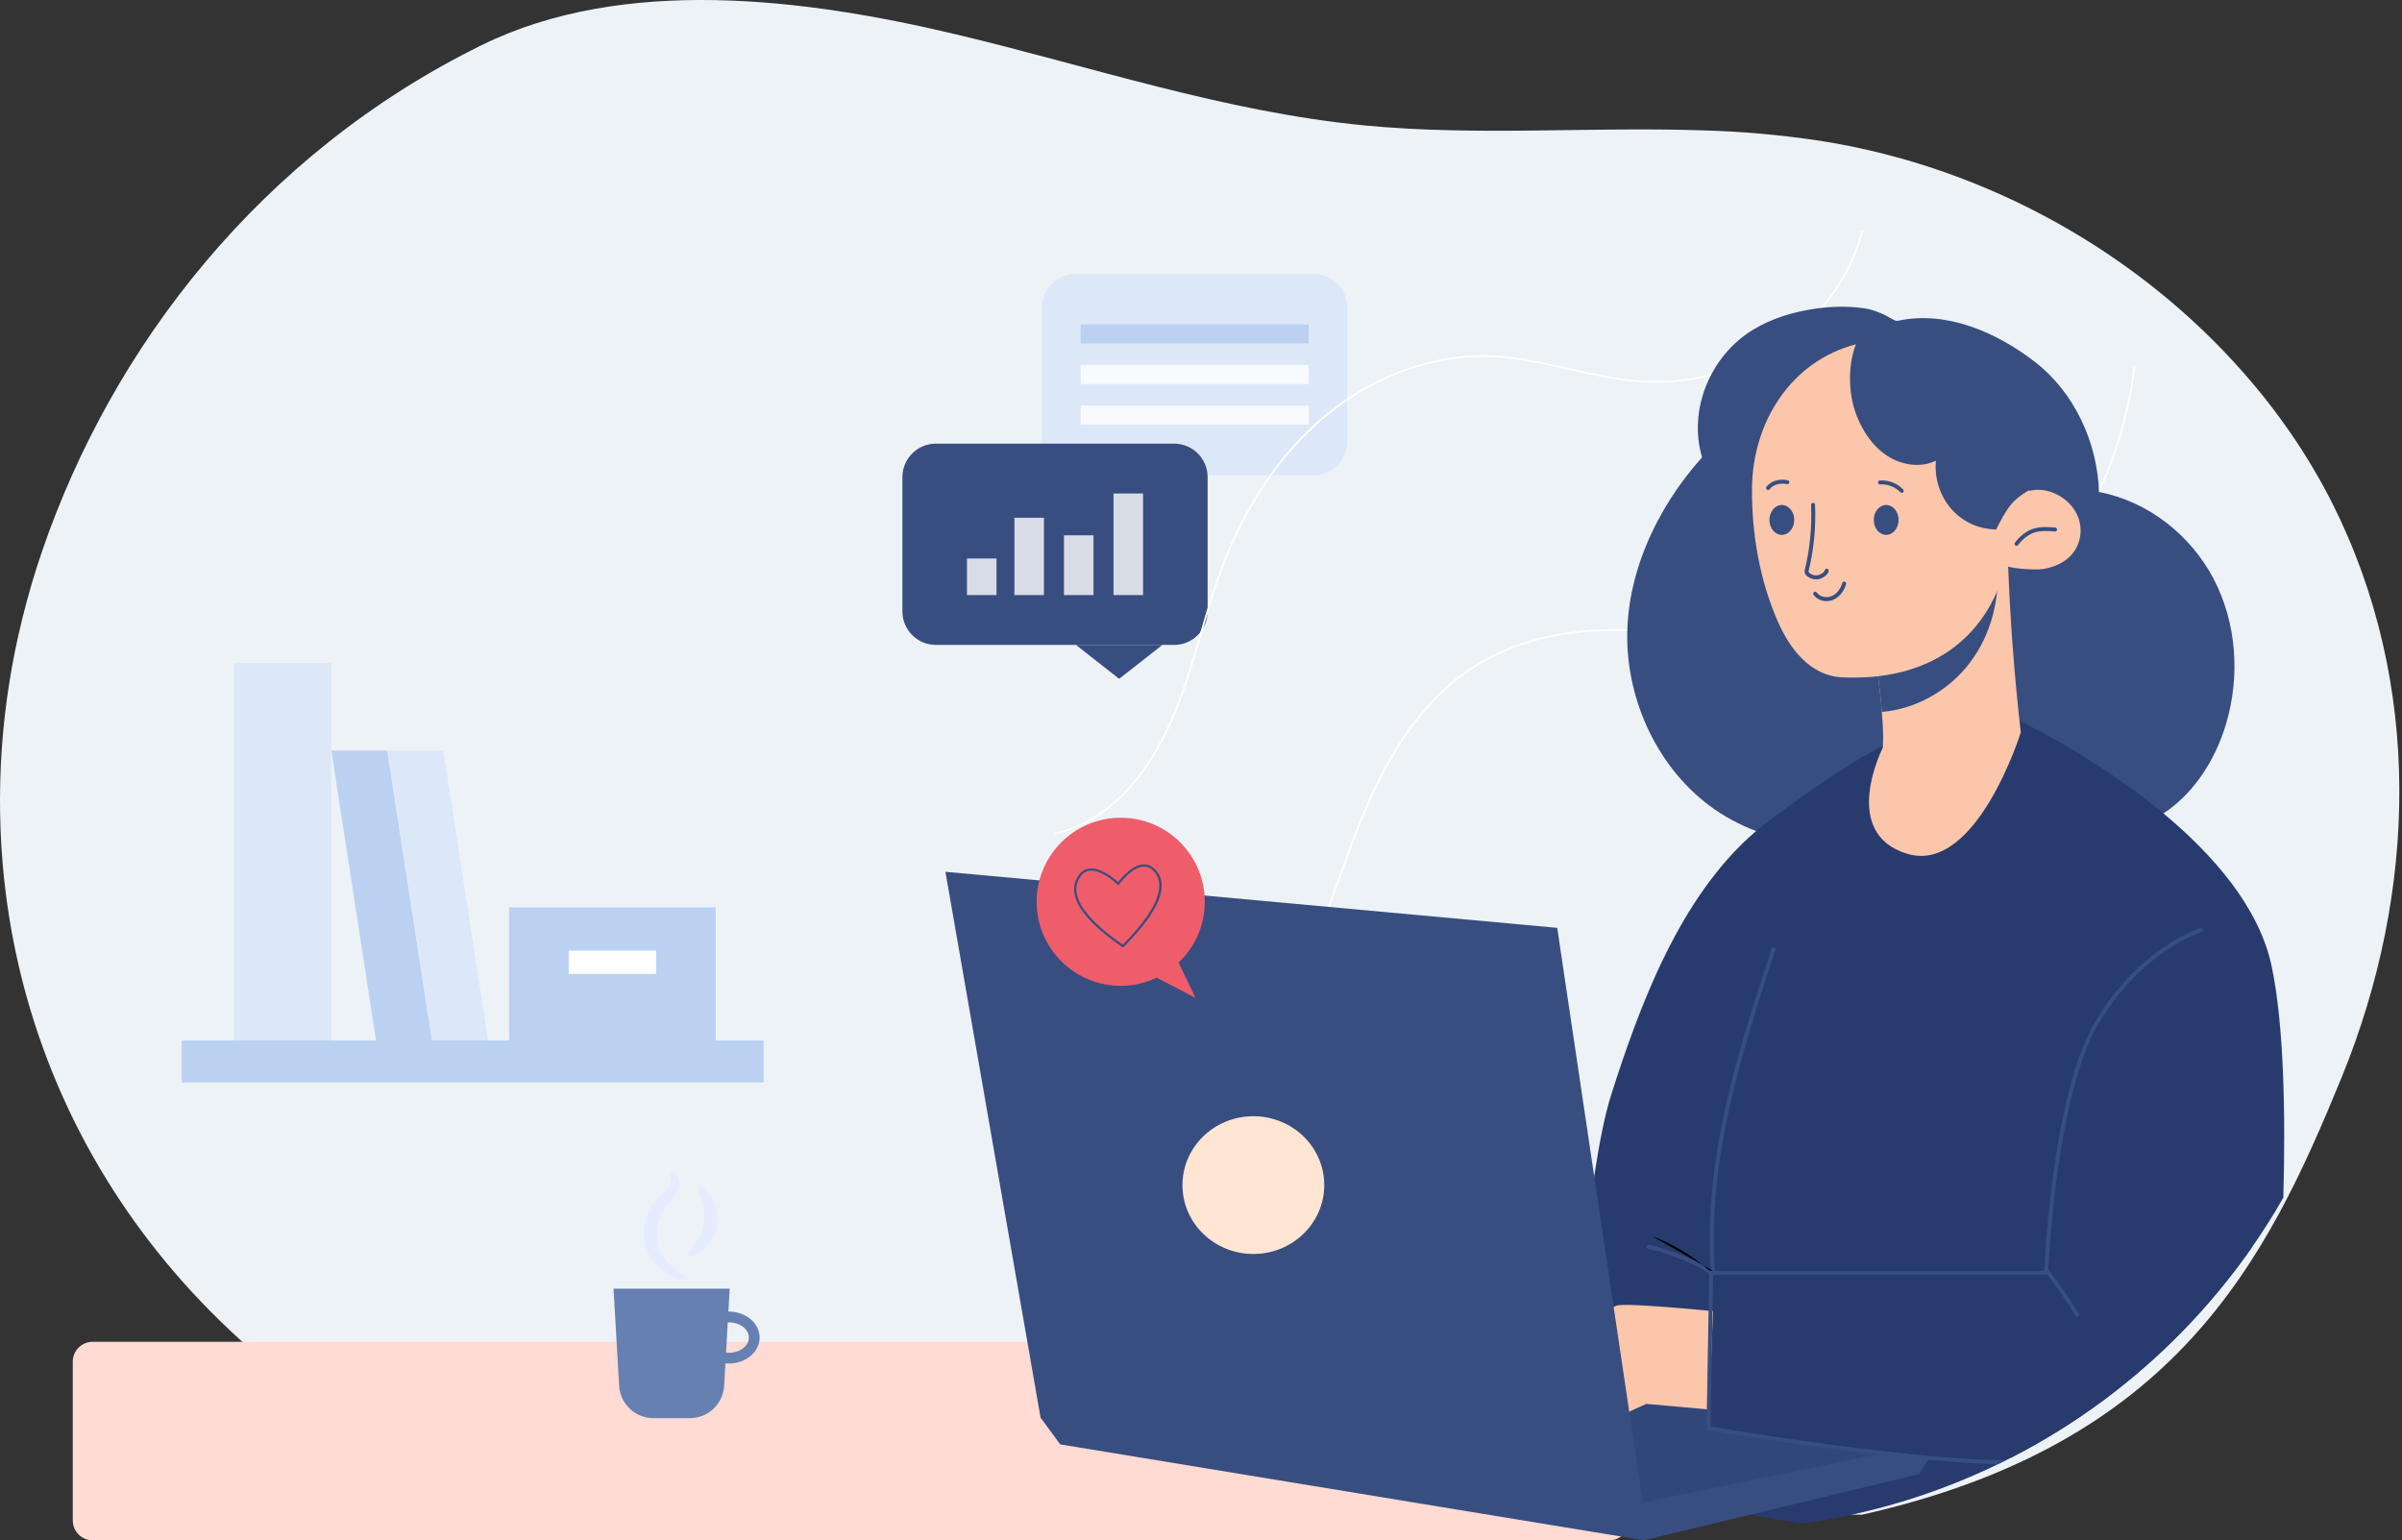 <svg width="605" height="388" viewBox="0 0 605 388" fill="none" xmlns="http://www.w3.org/2000/svg">
<rect x="0" y="0" width="605" height="388" fill="#333333" stroke="none"/>
<path d="M589.863 271.234C570.827 317.801 548.089 363.801 469.003 381.55L127.182 378.49C50.137 347.736 8.046 286.993 1.041 221.476C-1.27 199.533 0.271 177.422 5.612 155.86C7.014 150.123 8.689 144.419 10.634 138.751C28.281 87.284 65.671 38.762 121.268 11.393C157.015 -6.202 202.784 -0.388 240.726 8.639C274.934 16.775 308.35 28.174 343.667 31.59C371.803 34.317 400.423 31.896 428.645 32.833C438.739 33.101 448.797 33.996 458.736 35.511C501.374 42.281 539.166 64.379 565.107 93.928C574.042 104.075 581.53 115.078 587.415 126.709C610.252 172.067 608.867 224.655 589.863 271.234Z" fill="#EDF2F7"/>
<path d="M18.332 343V383C18.332 385.761 20.571 388 23.332 388H405.332C408.093 388 410.332 385.761 410.332 383V343C410.332 340.239 408.093 338 405.332 338H23.332C20.571 338 18.332 340.239 18.332 343Z" fill="#FFDBD3"/>
<path d="M183.576 330.385H183.463L183.795 324.62H154.531L155.943 349.073C156.071 351.281 157.036 353.355 158.641 354.873C160.245 356.39 162.369 357.236 164.575 357.236H173.758C175.965 357.236 178.088 356.391 179.693 354.873C181.299 353.356 182.264 351.281 182.392 349.073L182.717 343.431C183.002 343.456 183.291 343.473 183.583 343.473C187.857 343.473 191.332 340.536 191.332 336.927C191.332 333.317 187.85 330.385 183.576 330.385ZM183.576 340.765C183.34 340.763 183.104 340.748 182.87 340.72L183.308 333.105C183.397 333.105 183.487 333.105 183.579 333.105C186.359 333.105 188.62 334.827 188.62 336.941C188.62 339.055 186.357 340.767 183.576 340.767V340.765Z" fill="#6780B2"/>
<path d="M172.126 322.41C169.256 322.037 166.548 320.369 164.703 317.991C163.758 316.784 163.057 315.403 162.64 313.927C162.522 313.559 162.456 313.179 162.374 312.801C162.292 312.424 162.247 312.039 162.228 311.655C162.156 310.89 162.156 310.12 162.228 309.355C162.376 307.826 162.798 306.336 163.473 304.957C163.812 304.268 164.215 303.613 164.679 303.002C165.134 302.401 165.643 301.843 166.2 301.336C166.716 300.865 167.212 300.442 167.636 300.025C167.845 299.831 168.041 299.624 168.225 299.407C168.39 299.213 168.536 299.004 168.663 298.784C168.915 298.354 169.056 297.867 169.073 297.368C169.109 296.901 168.963 296.437 168.665 296.076L169.402 295C169.804 295.211 170.15 295.515 170.41 295.887C170.659 296.257 170.839 296.67 170.942 297.104C171.131 297.949 171.09 298.829 170.824 299.652C170.243 301.317 169.134 302.407 168.305 303.379C167.912 303.822 167.555 304.296 167.236 304.795C167.071 305.031 166.939 305.292 166.793 305.54C166.647 305.788 166.527 306.054 166.421 306.326C165.958 307.391 165.66 308.52 165.536 309.676C165.286 312.001 165.808 314.344 167.022 316.342C168.324 318.441 170.215 320.108 172.458 321.136L172.126 322.41Z" fill="#E5ECFF"/>
<path d="M173.002 315.546C174.127 314.571 175.091 313.424 175.858 312.147C176.578 310.951 177.072 309.632 177.316 308.257C177.534 306.882 177.513 305.48 177.252 304.112C176.966 302.65 176.47 301.236 175.781 299.915L176.722 299.019C178.243 299.991 179.39 301.543 180.059 303.265C180.744 305.036 180.925 306.962 180.584 308.83C180.237 310.694 179.394 312.429 178.145 313.853C176.946 315.247 175.354 316.244 173.579 316.714L173.002 315.546Z" fill="#E5ECFF"/>
<path d="M94.713 262.109H108.812L97.55 189.074H83.452L94.713 262.109Z" fill="#BBD1F2"/>
<path d="M108.825 262.109H122.927L111.666 189.074H97.564L108.825 262.109Z" fill="#DCE8F8"/>
<path d="M180.266 228.558H128.228V262.099H180.266V228.558Z" fill="#BBD1F2"/>
<path d="M165.25 239.457H143.244V245.329H165.25V239.457Z" fill="white"/>
<path d="M83.448 167H58.963V262.1H83.448V167Z" fill="#DCE8F8"/>
<path d="M192.332 262.099H45.779V272.66H192.332V262.099Z" fill="#BBD1F2"/>
<path d="M330.907 69H270.88C266.228 69 262.456 72.779 262.456 77.441V111.254C262.456 115.916 266.228 119.695 270.88 119.695H330.907C335.56 119.695 339.332 115.916 339.332 111.254V77.441C339.332 72.779 335.56 69 330.907 69Z" fill="#DCE8F8"/>
<path d="M329.605 81.724H272.182V86.516H329.605V81.724Z" fill="#BBD1F2"/>
<path opacity="0.8" d="M329.605 91.95H272.182V96.742H329.605V91.95Z" fill="white"/>
<path opacity="0.8" d="M329.605 102.179H272.182V106.971H329.605V102.179Z" fill="white"/>
<path d="M281.887 170.991L270.973 162.441H292.801L281.887 170.991Z" fill="#384E80"/>
<path d="M295.744 111.755H235.717C231.064 111.755 227.292 115.534 227.292 120.195V154.009C227.292 158.671 231.064 162.45 235.717 162.45H295.744C300.397 162.45 304.168 158.671 304.168 154.009V120.195C304.168 115.534 300.397 111.755 295.744 111.755Z" fill="#384E80"/>
<g opacity="0.8">
<path d="M250.996 140.681H243.554V149.895H250.996V140.681Z" fill="white"/>
<path d="M262.945 130.421H255.503V149.897H262.945V130.421Z" fill="white"/>
<path d="M275.426 134.843H267.984V149.897H275.426V134.843Z" fill="white"/>
<path d="M287.907 124.303H280.465V149.898H287.907V124.303Z" fill="white"/>
</g>
<path d="M278.438 284.464C278.493 284.63 278.567 284.778 278.641 284.944H279.066C282.541 284.944 285.961 284.538 289.234 283.688C307.905 278.918 319.422 262.188 324.617 252.63C329.738 243.201 333.398 232.905 336.948 222.959C338.723 217.968 340.553 212.81 342.549 207.837C350.037 189.092 358.744 176.798 369.928 169.126C389.636 155.612 415.628 157.979 433.967 162.341C436.74 163.006 439.586 163.746 442.323 164.467C453.138 167.295 464.322 170.216 475.525 169.07C491.923 167.351 508.21 156.425 520.208 139.103C529.783 125.257 535.736 109.174 537.826 92.59C537.678 92.461 537.53 92.35 537.401 92.239C535.367 108.859 529.414 124.979 519.839 138.844C507.915 156.056 491.738 166.907 475.47 168.608C464.341 169.773 453.212 166.834 442.434 164.005C439.699 163.303 436.851 162.544 434.078 161.879C415.647 157.498 389.506 155.132 369.67 168.738C358.412 176.465 349.649 188.833 342.107 207.653C340.11 212.644 338.28 217.802 336.505 222.793C332.973 232.739 329.314 242.999 324.211 252.409C319.053 261.892 307.628 278.531 289.123 283.245C285.685 284.13 282.098 284.519 278.438 284.464ZM265.478 210.276C269.601 209.352 273.649 207.595 277.328 205.063C285.74 199.221 292.247 189.941 297.257 176.686C299.345 171.158 301.028 165.372 302.655 159.788C304.245 154.335 305.89 148.715 307.923 143.298C313.691 127.843 322.435 114.792 333.194 105.585C345.395 95.159 360.685 89.446 375.178 89.945C381.907 90.186 388.599 91.701 395.088 93.162C401.059 94.511 407.253 95.916 413.464 96.323C414.639 96.397 415.817 96.434 416.995 96.434C434.114 96.434 450.641 88.577 460.809 75.451C464.802 70.294 467.686 64.341 469.404 58.111L468.961 58C467.26 64.175 464.395 70.053 460.439 75.175C450.364 88.189 433.966 95.972 416.995 95.972C415.831 95.972 414.665 95.935 413.482 95.861C407.308 95.454 401.152 94.068 395.18 92.718C388.692 91.239 381.963 89.724 375.196 89.483C374.605 89.465 374.031 89.465 373.44 89.465C359.372 89.465 344.694 95.159 332.899 105.234C322.066 114.496 313.285 127.603 307.48 143.15C305.465 148.567 303.819 154.205 302.211 159.659C300.584 165.242 298.902 171.01 296.813 176.538C291.859 189.682 285.388 198.888 277.069 204.674C273.483 207.152 269.527 208.871 265.515 209.795C265.496 209.962 265.478 210.109 265.478 210.276Z" fill="white"/>
<path d="M543.227 205.955C551.987 200.928 557.908 191.833 560.747 182.14C564.253 170.166 563.328 156.813 557.526 145.767C551.723 134.722 540.939 126.247 528.678 123.939C528.29 111.496 522.505 98.922 512.684 91.272C502.862 83.624 490.105 78.148 477.945 80.82C477.175 80.975 475.663 79.652 473.8 78.928C471.504 78.035 471.143 77.895 469.327 77.632C465.347 77.055 461.283 77.184 457.309 77.746C451.81 78.523 446.376 80.142 441.623 83.014C430.921 89.478 425.115 103.034 428.702 115.206C417.157 128.068 409.166 145.29 409.902 162.557C410.637 179.825 419.79 196.901 434.674 205.684C450.449 214.992 469.938 214.304 488.24 213.609C505.723 212.945 523.729 212.418 539.733 205.349L543.227 205.955Z" fill="#384E80"/>
<path d="M394.608 371.314C394.608 371.314 402.077 373.293 413.372 375.862C415.489 376.351 417.609 376.826 419.732 377.285C421.525 377.674 423.392 378.08 425.315 378.487C430.479 379.563 435.656 380.58 440.844 381.537C445.166 382.338 449.498 383.084 453.84 383.774C470.983 381.426 487.648 376.385 503.218 368.837C503.891 368.525 504.556 368.198 505.214 367.857C505.658 367.635 506.102 367.413 506.527 367.192C522.869 358.835 537.622 347.835 550.248 334.784C556.377 328.446 561.996 321.634 567.052 314.412C569.939 310.296 572.628 306.045 575.113 301.674C575.685 280.544 575.279 258.193 572.174 243.423C569.049 228.578 557.439 215.322 544.905 204.896C529.358 191.974 512.443 183.396 508.653 181.566C508.396 181.432 508.137 181.302 507.876 181.178L474.877 187.63C474.877 187.63 474.674 187.704 474.267 187.889C472.067 188.924 463.655 193.231 445.631 206.69C444.503 207.541 443.394 208.41 442.322 209.334C423.059 225.769 412.928 253.498 405.829 275.739C404.221 280.767 402.797 287.995 401.541 296.296C399.618 308.959 398.102 324.063 396.974 337.392C396.697 340.738 396.439 343.954 396.198 347.005C395.829 351.96 395.514 356.433 395.274 360.149C394.83 367.007 394.608 371.314 394.608 371.314Z" fill="#283B6E"/>
<path d="M431.708 321.323C431.818 321.324 431.925 321.288 432.013 321.222C432.101 321.157 432.164 321.063 432.193 320.958C432.223 320.852 432.217 320.739 432.176 320.638C432.135 320.536 432.061 320.45 431.967 320.395C426.798 317.278 421.186 314.965 415.322 313.535C415.193 313.504 415.057 313.525 414.943 313.593C414.83 313.662 414.748 313.773 414.717 313.902C414.685 314.031 414.706 314.167 414.775 314.281C414.844 314.394 414.955 314.476 415.083 314.507C420.85 315.912 426.369 318.186 431.451 321.251C431.529 321.297 431.618 321.322 431.708 321.323Z" fill="#384E80"/>
<path d="M431.469 320.843C431.538 320.843 431.606 320.829 431.669 320.801C431.732 320.774 431.789 320.733 431.836 320.683C431.883 320.632 431.918 320.572 431.941 320.507C431.963 320.442 431.972 320.373 431.966 320.304C429.78 292.345 439.013 264.168 447.159 239.307C447.197 239.182 447.184 239.047 447.124 238.931C447.064 238.815 446.96 238.728 446.836 238.687C446.712 238.646 446.577 238.656 446.46 238.714C446.342 238.771 446.252 238.873 446.209 238.996C438.034 263.945 428.769 292.223 430.97 320.381C430.98 320.507 431.037 320.624 431.129 320.71C431.221 320.795 431.343 320.843 431.469 320.843Z" fill="#384E80"/>
<path d="M474.246 188.312C474.406 184.475 474.266 183.295 473.986 179.338C473.726 175.721 473.307 172.143 472.767 168.687C474.785 167.967 476.863 166.149 478.263 164.509C484.381 157.315 491.035 150.594 498.168 144.405C498.908 143.765 499.747 143.106 500.647 142.566C502.285 141.527 504.104 140.908 505.763 141.626C506.284 155.952 507.358 170.252 508.981 184.494C508.981 184.494 497.846 220.203 480.498 215.101C463.148 209.998 474.246 188.312 474.246 188.312Z" fill="#FCC6AB"/>
<path d="M472.767 168.686C473.32 172.219 473.727 175.772 473.987 179.338C482.181 178.639 489.955 174.422 495.231 168.107C500.866 161.352 503.604 152.338 503.085 143.565C502.293 143.183 501.479 142.849 500.647 142.566C499.747 143.105 498.908 143.765 498.168 144.404C491.036 150.595 484.381 157.315 478.263 164.509C476.864 166.148 474.786 167.968 472.767 168.686Z" fill="#384E80"/>
<path d="M441.281 122.921L441.281 123.005C441.181 134.341 443.224 146.198 447.802 156.597C450.799 163.399 455.928 170.25 463.994 170.625C485.039 171.605 500.187 161.772 505.223 142.527C507.781 143.526 513.697 143.506 514.577 143.346C518.853 142.626 522.71 140.328 523.789 135.831C525.608 128.137 517.594 121.981 511.119 123.661C511.139 123.501 511.139 123.361 511.159 123.201C511.239 122.317 511.279 121.43 511.279 120.543C511.279 101.237 495.631 85.589 476.325 85.589C473.348 85.589 470.45 85.969 467.691 86.668C451.075 90.882 441.459 106.344 441.281 122.921Z" fill="#FCC6AB"/>
<path d="M507.915 137.494C507.993 137.494 508.07 137.475 508.14 137.44C508.21 137.405 508.271 137.353 508.317 137.29C508.855 136.558 509.49 135.903 510.205 135.344C510.742 134.922 511.258 134.606 511.783 134.377C513.579 133.589 515.702 133.741 517.577 133.876C517.889 133.902 518.091 133.688 518.111 133.414C518.12 133.282 518.077 133.152 517.99 133.052C517.904 132.952 517.781 132.89 517.649 132.88C515.661 132.735 513.403 132.576 511.383 133.463C510.78 133.726 510.193 134.085 509.588 134.558C508.802 135.174 508.103 135.894 507.512 136.699C507.457 136.774 507.424 136.862 507.417 136.954C507.409 137.046 507.427 137.138 507.469 137.22C507.511 137.303 507.575 137.372 507.653 137.42C507.732 137.468 507.822 137.494 507.915 137.494ZM471.951 130.972C471.951 133.05 473.35 134.736 475.076 134.736C476.801 134.736 478.201 133.051 478.201 130.972C478.201 128.894 476.802 127.209 475.076 127.209C473.349 127.209 471.951 128.894 471.951 130.972ZM445.673 130.972C445.673 133.05 447.072 134.736 448.798 134.736C450.524 134.736 451.923 133.051 451.923 130.972C451.923 128.894 450.524 127.209 448.798 127.209C447.072 127.209 445.673 128.894 445.673 130.972ZM457.41 145.954C458.22 145.954 459.053 145.644 459.757 145.07C460.219 144.694 460.492 144.298 460.587 143.858C460.601 143.794 460.602 143.728 460.59 143.663C460.579 143.599 460.555 143.537 460.519 143.482C460.484 143.427 460.438 143.379 460.384 143.342C460.331 143.304 460.27 143.278 460.206 143.264C460.142 143.25 460.076 143.249 460.011 143.26C459.947 143.272 459.885 143.296 459.83 143.331C459.775 143.367 459.727 143.413 459.69 143.466C459.653 143.52 459.626 143.581 459.612 143.645C459.567 143.852 459.402 144.07 459.126 144.295C458.507 144.801 457.736 145.03 457.072 144.928C456.552 144.843 455.839 144.521 455.594 144.151C455.509 144.024 455.514 143.942 455.529 143.884C456.867 138.411 457.416 132.775 457.158 127.147C457.152 127.018 457.097 126.897 457.004 126.808C456.911 126.719 456.788 126.669 456.659 126.669L456.635 126.67C456.57 126.673 456.506 126.689 456.446 126.716C456.387 126.744 456.334 126.784 456.29 126.832C456.246 126.88 456.212 126.937 456.189 126.999C456.167 127.06 456.157 127.126 456.161 127.191C456.414 132.724 455.874 138.265 454.557 143.646C454.471 144.005 454.541 144.37 454.76 144.701C455.199 145.364 456.182 145.794 456.91 145.913C457.075 145.94 457.242 145.954 457.41 145.954ZM479.002 124.146C479.1 124.146 479.195 124.118 479.277 124.064C479.359 124.01 479.423 123.933 479.461 123.843C479.5 123.753 479.511 123.654 479.494 123.558C479.476 123.462 479.43 123.373 479.363 123.302C477.857 121.726 475.658 120.874 473.486 121.034C473.354 121.044 473.231 121.106 473.145 121.206C473.058 121.306 473.015 121.436 473.024 121.568C473.044 121.842 473.233 122.045 473.558 122.03C475.409 121.896 477.335 122.627 478.64 123.991C478.687 124.04 478.743 124.079 478.805 124.106C478.867 124.133 478.934 124.146 479.002 124.146ZM445.323 123.422C445.4 123.422 445.475 123.404 445.544 123.37C445.613 123.336 445.673 123.287 445.72 123.226C446.737 121.903 448.688 121.637 450.08 121.952C450.209 121.981 450.345 121.958 450.457 121.887C450.569 121.816 450.648 121.704 450.678 121.575C450.707 121.446 450.683 121.31 450.613 121.198C450.542 121.086 450.43 121.007 450.301 120.978C448.555 120.58 446.217 120.938 444.926 122.618C444.87 122.692 444.835 122.78 444.825 122.873C444.816 122.966 444.833 123.059 444.875 123.143C444.916 123.227 444.98 123.297 445.059 123.346C445.138 123.396 445.23 123.422 445.323 123.422ZM460.035 151.422C460.619 151.423 461.197 151.307 461.736 151.082C463.261 150.442 464.476 148.96 464.987 147.117C465.014 146.992 464.993 146.862 464.926 146.752C464.86 146.643 464.755 146.563 464.632 146.529C464.508 146.494 464.377 146.509 464.264 146.568C464.151 146.628 464.065 146.729 464.024 146.85C463.596 148.401 462.596 149.639 461.35 150.161C459.99 150.732 458.344 150.332 457.593 149.258C457.515 149.155 457.4 149.086 457.272 149.066C457.145 149.046 457.014 149.076 456.908 149.15C456.802 149.224 456.729 149.336 456.704 149.463C456.679 149.59 456.704 149.721 456.774 149.83C457.487 150.851 458.736 151.422 460.035 151.422ZM467.631 104.674C469.21 108.711 471.728 112.488 475.366 114.827C478.983 117.185 483.739 117.924 487.616 116.046C487.177 120.403 488.616 124.94 491.514 128.237C494.431 131.534 498.368 133.273 502.765 133.373C503.844 131.254 504.944 129.116 506.403 127.237C507.682 125.579 510.127 123.919 512.006 123C512.088 122.152 512.131 121.301 512.133 120.449C512.133 101.143 496.104 84.603 476.798 84.603C473.82 84.603 470.754 84.796 467.996 85.496C465.338 90.932 465.373 98.939 467.631 104.674ZM414.165 381.187L488.491 363.158L398.346 346.83L262.11 357.205L414.165 381.187Z" fill="#384E80"/>
<path opacity="0.35" d="M414.165 381.187L488.491 363.159L398.346 346.831L262.11 357.205L414.165 381.187Z" fill="#283B6E"/>
<path d="M440.527 331.183C440.527 331.183 411.953 328.121 407.531 328.802C403.109 329.482 384.399 350.233 385.42 352.954C386.441 355.676 397.666 362.819 400.387 360.778C403.109 358.737 414.674 353.634 414.674 353.634L444.949 356.356L440.527 331.183Z" fill="#FCC6AB"/>
<path d="M488.491 363.159L483.389 371.323L413.994 387.991L267.042 363.84L262.11 357.121L413.994 378.467L488.491 363.159Z" fill="#384E80"/>
<path d="M392.224 233.725L414.165 381.188L262.11 357.206L238.128 219.608L392.224 233.725Z" fill="#384E80"/>
<path d="M315.686 315.876C305.823 315.876 297.827 308.109 297.827 298.527C297.827 288.946 305.823 281.178 315.686 281.178C325.549 281.178 333.544 288.946 333.544 298.527C333.544 308.109 325.549 315.876 315.686 315.876Z" fill="#FFE5D2"/>
<path d="M430.325 359.76C430.325 359.76 450.271 363.901 474.545 366.027C475.064 366.067 475.581 366.117 476.098 366.175C479.389 366.434 482.772 366.674 486.173 366.859L488.576 366.97C494.548 367.247 500.611 367.34 506.527 367.191C522.869 358.835 537.622 347.835 550.248 334.784C556.377 328.446 561.996 321.634 567.052 314.411C572.136 281.653 570.472 246.824 570.472 246.824L555.498 225.397C555.498 225.397 540.542 226.414 528.286 243.071C521.298 252.61 518.525 275.848 517.415 293.983C517.138 298.79 516.971 303.245 516.86 306.998C516.676 313.801 516.731 318.257 516.731 318.257L515.991 318.238L514.993 318.201L432.024 315.871L431.894 319.236L431.857 320.141V320.327L431.839 320.678L431.82 321.14V321.288L431.469 330.272L431.21 336.706L430.6 352.678L430.508 355.063L430.325 359.76Z" fill="#283B6E"/>
<path d="M429.826 359.742C429.826 360.001 429.992 360.204 430.233 360.241C430.528 360.297 451.049 363.864 472.826 366.379C473.363 366.452 473.898 366.508 474.453 366.563C478.187 366.989 481.959 367.395 485.637 367.709C491.035 368.208 496.267 368.578 501.055 368.762C501.776 368.781 502.497 368.8 503.218 368.837C503.891 368.525 504.556 368.198 505.214 367.857C503.865 367.838 502.479 367.82 501.092 367.765C497.173 367.617 492.958 367.34 488.576 366.969C487.8 366.914 487.023 366.84 486.229 366.766C483.289 366.507 480.276 366.211 477.281 365.879C476.856 365.841 476.412 365.786 475.968 365.73C454.838 363.401 434.022 359.888 430.824 359.334L430.898 355.1L430.935 352.734L431.213 336.706L431.324 330.255L431.49 321.27V321.14H515.364C515.45 321.144 515.535 321.118 515.604 321.066C515.681 321.03 515.746 320.972 515.792 320.901C515.838 320.829 515.862 320.745 515.863 320.66C515.863 320.623 515.882 320.346 515.9 319.828C515.919 319.421 515.956 318.904 515.993 318.238C516.122 315.872 516.4 311.879 516.862 306.998C518.285 292.338 521.557 269.544 528.712 257.62C539.712 239.299 554.482 234.752 554.631 234.715C554.889 234.641 555.038 234.363 554.963 234.087C554.889 233.828 554.612 233.68 554.334 233.754C554.186 233.791 539.064 238.45 527.861 257.103C522.501 266.032 519.302 280.896 517.417 293.984C515.92 304.54 515.235 313.931 514.995 318.202C514.939 318.979 514.903 319.57 514.903 319.976C514.884 320.05 514.884 320.087 514.884 320.143H431.009C430.99 320.143 430.972 320.143 430.954 320.162C430.835 320.167 430.723 320.218 430.64 320.304C430.557 320.39 430.511 320.505 430.51 320.624V320.716L430.344 330.163L429.955 352.569L429.9 355.01L429.826 359.742Z" fill="#384E80"/>
<path d="M523.155 331.653C523.244 331.654 523.331 331.63 523.407 331.586C523.484 331.542 523.547 331.478 523.591 331.401C523.634 331.324 523.657 331.237 523.656 331.149C523.655 331.06 523.63 330.974 523.585 330.898C521.257 326.978 518.652 323.23 515.789 319.682C515.748 319.631 515.697 319.589 515.64 319.558C515.582 319.526 515.519 319.507 515.454 319.5C515.388 319.493 515.323 319.499 515.26 319.518C515.197 319.536 515.138 319.567 515.087 319.608C515.036 319.649 514.994 319.7 514.963 319.758C514.931 319.815 514.912 319.879 514.905 319.944C514.898 320.009 514.904 320.075 514.923 320.138C514.941 320.201 514.972 320.259 515.013 320.31C517.846 323.82 520.423 327.528 522.725 331.407C522.769 331.482 522.832 331.544 522.908 331.587C522.983 331.63 523.068 331.653 523.155 331.653Z" fill="#384E80"/>
<path d="M431.346 320.048C430.923 320.299 430.407 319.954 430.034 319.633C425.887 316.07 421.147 313.261 416.029 311.335" fill="black"/>
<path d="M282.291 205.984C293.984 205.991 303.457 215.476 303.45 227.17C303.446 233.198 300.911 238.623 296.865 242.476L301.105 251.356L291.332 246.273C288.579 247.579 285.513 248.331 282.264 248.329C270.571 248.322 261.097 238.836 261.105 227.143C261.112 215.45 270.598 205.976 282.291 205.984Z" fill="#F05D6A"/>
<path d="M282.823 238.642C282.883 238.645 282.941 238.624 282.985 238.583C283.026 238.556 283.059 238.518 283.081 238.474C283.17 238.375 283.344 238.198 283.584 237.953C292.034 229.36 294.569 223.042 291.118 219.173C290.223 218.168 289.172 217.682 288.016 217.729C285.371 217.836 282.786 220.708 281.627 222.191C280.551 221.211 277.196 218.416 274.347 218.786C273.163 218.937 272.2 219.6 271.481 220.758C268.651 225.318 272.164 231.132 281.92 238.042C282.221 238.255 282.438 238.408 282.548 238.495C282.581 238.552 282.632 238.596 282.693 238.62C282.735 238.634 282.779 238.642 282.823 238.642ZM288.164 218.295C289.1 218.295 289.95 218.717 290.693 219.551C292.904 222.03 293.395 227.166 283.179 237.554C283.016 237.719 282.885 237.856 282.783 237.96C282.658 237.867 282.481 237.741 282.249 237.577C272.783 230.873 269.321 225.315 271.966 221.057C272.589 220.052 273.414 219.478 274.42 219.35C277.269 218.977 280.792 222.174 281.466 222.817C281.528 222.867 281.605 222.895 281.685 222.895C281.725 222.892 281.764 222.88 281.799 222.861C281.834 222.841 281.865 222.815 281.889 222.783C282.885 221.469 285.477 218.4 288.039 218.298C288.081 218.296 288.122 218.295 288.164 218.295Z" fill="#384E80"/>
</svg>
